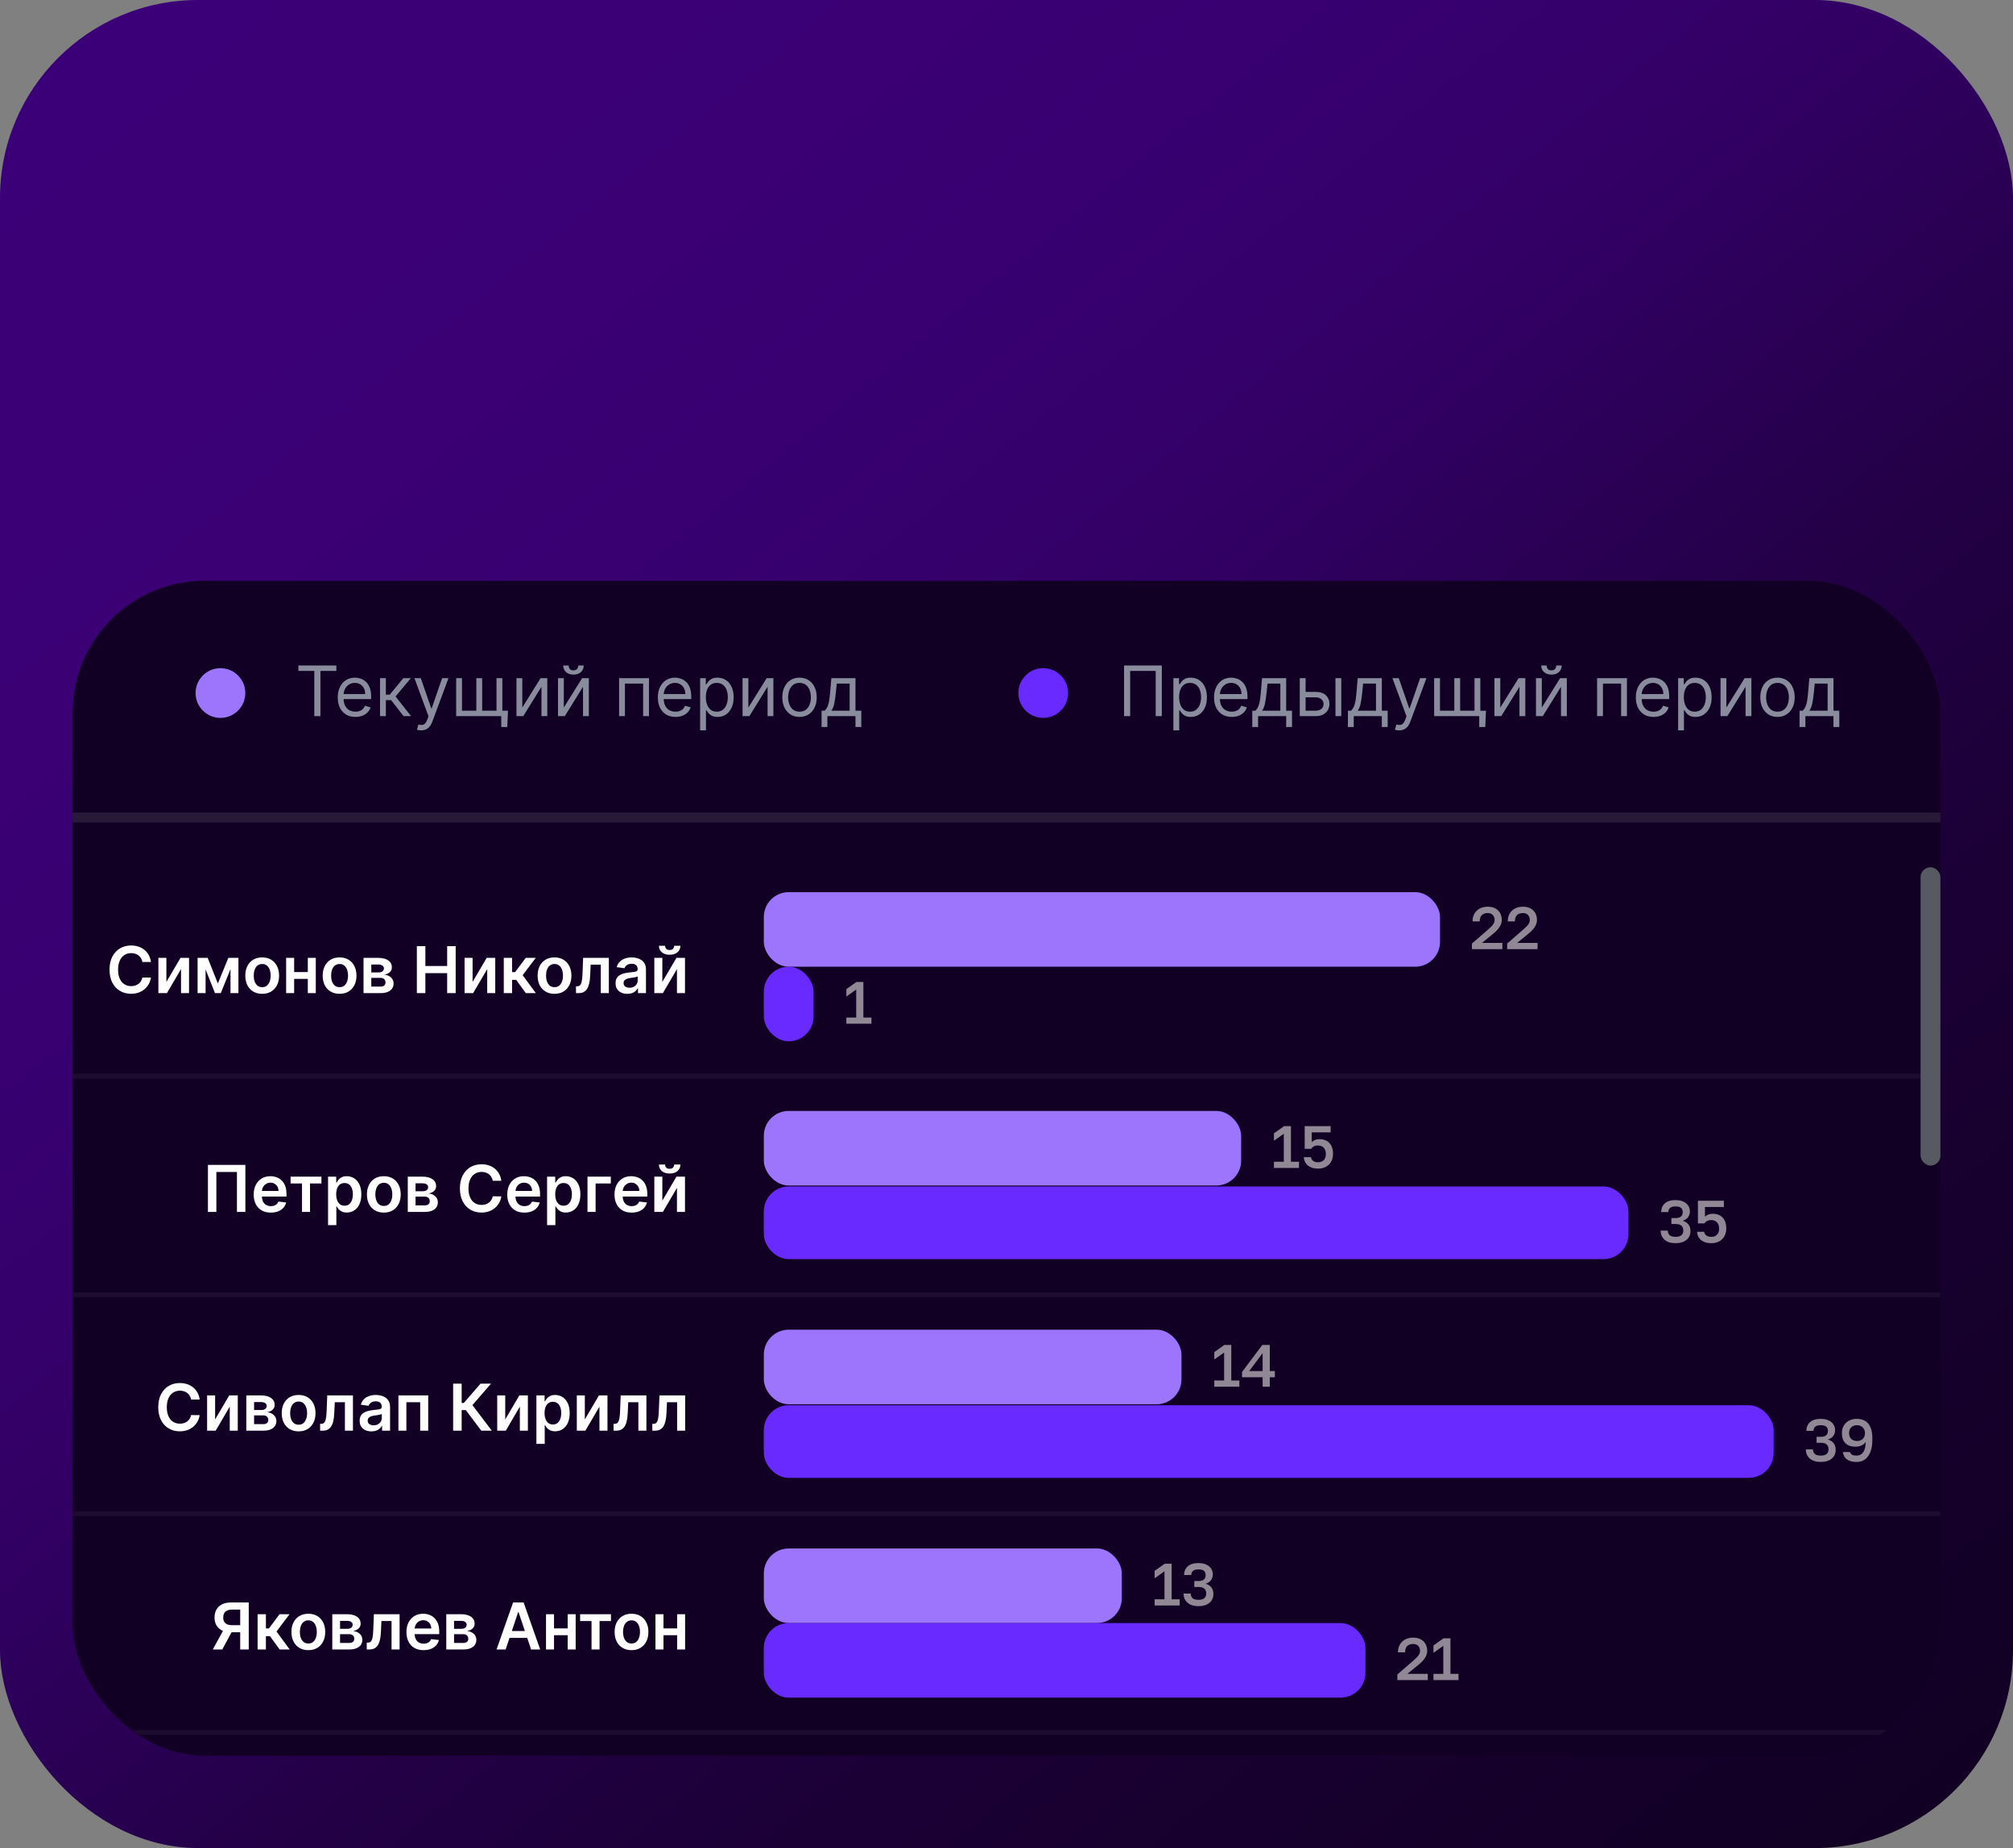 <?xml version="1.0" encoding="UTF-8"?> <svg xmlns="http://www.w3.org/2000/svg" width="305" height="280" viewBox="0 0 305 280" fill="none"><rect x="0" y="0" width="305" height="280" fill="#808080" stroke="none"/><rect width="305" height="280" rx="30" fill="url(#paint0_linear_598_13770)"></rect><g clip-path="url(#clip0_598_13770)"><rect x="11" y="88" width="283" height="178" rx="20" fill="#110024"></rect><circle cx="33.4" cy="105.001" r="3.767" fill="#9D75FC"></circle><path d="M45.21 101.654V100.83H50.962V101.654H48.55V108.5H47.621V101.654H45.21ZM53.854 108.62C53.299 108.62 52.821 108.498 52.419 108.253C52.02 108.006 51.711 107.661 51.494 107.219C51.279 106.775 51.172 106.258 51.172 105.669C51.172 105.079 51.279 104.56 51.494 104.111C51.711 103.659 52.014 103.307 52.401 103.054C52.79 102.8 53.244 102.672 53.764 102.672C54.063 102.672 54.359 102.722 54.651 102.822C54.944 102.922 55.209 103.084 55.449 103.309C55.689 103.531 55.88 103.826 56.022 104.193C56.164 104.56 56.236 105.012 56.236 105.549V105.923H51.801V105.159H55.337C55.337 104.835 55.272 104.545 55.142 104.29C55.015 104.036 54.832 103.835 54.595 103.687C54.361 103.54 54.083 103.466 53.764 103.466C53.412 103.466 53.107 103.554 52.85 103.729C52.595 103.901 52.399 104.126 52.262 104.403C52.125 104.68 52.056 104.977 52.056 105.294V105.803C52.056 106.238 52.131 106.606 52.281 106.908C52.433 107.208 52.644 107.436 52.914 107.594C53.183 107.748 53.497 107.826 53.854 107.826C54.086 107.826 54.296 107.793 54.483 107.728C54.673 107.661 54.836 107.561 54.974 107.429C55.111 107.294 55.217 107.127 55.292 106.927L56.146 107.167C56.056 107.456 55.905 107.711 55.693 107.931C55.48 108.148 55.218 108.318 54.906 108.44C54.594 108.56 54.243 108.62 53.854 108.62ZM57.58 108.5V102.747H58.464V105.249H59.048L61.116 102.747H62.254L59.932 105.519L62.284 108.5H61.146L59.258 106.073H58.464V108.5H57.58ZM63.814 110.657C63.664 110.657 63.531 110.645 63.413 110.62C63.296 110.597 63.215 110.575 63.17 110.552L63.395 109.773C63.609 109.828 63.799 109.848 63.964 109.833C64.129 109.818 64.275 109.745 64.402 109.612C64.532 109.483 64.651 109.272 64.758 108.979L64.923 108.53L62.795 102.747H63.754L65.342 107.331H65.402L66.99 102.747H67.949L65.507 109.339C65.397 109.636 65.261 109.882 65.099 110.077C64.936 110.274 64.748 110.42 64.533 110.515C64.321 110.61 64.081 110.657 63.814 110.657ZM76.966 107.676L76.861 110.148H75.947V108.5H75.198V107.676H76.966ZM69.116 102.747H69.999V107.676H72.172V102.747H73.056V107.676H75.228V102.747H76.112V108.5H69.116V102.747ZM79.135 107.197L81.907 102.747H82.925V108.5H82.041V104.051L79.285 108.5H78.251V102.747H79.135V107.197ZM85.428 107.197L88.2 102.747H89.218V108.5H88.334V104.051L85.578 108.5H84.544V102.747H85.428V107.197ZM87.615 100.83H88.439C88.439 101.234 88.299 101.565 88.02 101.822C87.74 102.079 87.361 102.208 86.881 102.208C86.409 102.208 86.034 102.079 85.754 101.822C85.477 101.565 85.338 101.234 85.338 100.83H86.162C86.162 101.024 86.216 101.195 86.323 101.343C86.433 101.49 86.619 101.564 86.881 101.564C87.143 101.564 87.331 101.49 87.443 101.343C87.558 101.195 87.615 101.024 87.615 100.83ZM93.803 108.5V102.747H98.328V108.5H97.444V103.571H94.687V108.5H93.803ZM102.354 108.62C101.8 108.62 101.321 108.498 100.919 108.253C100.52 108.006 100.212 107.661 99.994 107.219C99.78 106.775 99.672 106.258 99.672 105.669C99.672 105.079 99.78 104.56 99.994 104.111C100.212 103.659 100.514 103.307 100.901 103.054C101.29 102.8 101.745 102.672 102.264 102.672C102.564 102.672 102.859 102.722 103.152 102.822C103.444 102.922 103.71 103.084 103.949 103.309C104.189 103.531 104.38 103.826 104.522 104.193C104.665 104.56 104.736 105.012 104.736 105.549V105.923H100.301V105.159H103.837C103.837 104.835 103.772 104.545 103.642 104.29C103.515 104.036 103.333 103.835 103.095 103.687C102.861 103.54 102.584 103.466 102.264 103.466C101.912 103.466 101.607 103.554 101.35 103.729C101.095 103.901 100.899 104.126 100.762 104.403C100.625 104.68 100.556 104.977 100.556 105.294V105.803C100.556 106.238 100.631 106.606 100.781 106.908C100.933 107.208 101.144 107.436 101.414 107.594C101.683 107.748 101.997 107.826 102.354 107.826C102.586 107.826 102.796 107.793 102.983 107.728C103.173 107.661 103.336 107.561 103.474 107.429C103.611 107.294 103.717 107.127 103.792 106.927L104.646 107.167C104.556 107.456 104.405 107.711 104.193 107.931C103.981 108.148 103.718 108.318 103.406 108.44C103.094 108.56 102.743 108.62 102.354 108.62ZM106.08 110.657V102.747H106.934V103.661H107.039C107.104 103.561 107.194 103.434 107.309 103.279C107.426 103.122 107.593 102.982 107.811 102.86C108.03 102.735 108.328 102.672 108.702 102.672C109.186 102.672 109.613 102.793 109.983 103.036C110.353 103.278 110.641 103.621 110.848 104.066C111.055 104.51 111.159 105.034 111.159 105.639C111.159 106.248 111.055 106.776 110.848 107.223C110.641 107.667 110.354 108.012 109.987 108.257C109.62 108.499 109.196 108.62 108.717 108.62C108.348 108.62 108.052 108.559 107.829 108.436C107.607 108.311 107.436 108.17 107.316 108.013C107.197 107.853 107.104 107.721 107.039 107.616H106.964V110.657H106.08ZM106.949 105.624C106.949 106.058 107.013 106.441 107.14 106.773C107.268 107.103 107.454 107.361 107.698 107.549C107.943 107.733 108.243 107.826 108.597 107.826C108.967 107.826 109.275 107.728 109.522 107.534C109.772 107.336 109.959 107.072 110.084 106.74C110.211 106.405 110.275 106.033 110.275 105.624C110.275 105.219 110.213 104.855 110.088 104.53C109.966 104.203 109.779 103.945 109.53 103.755C109.283 103.562 108.972 103.466 108.597 103.466C108.238 103.466 107.936 103.557 107.691 103.74C107.446 103.92 107.261 104.172 107.137 104.496C107.012 104.818 106.949 105.194 106.949 105.624ZM113.391 107.197L116.163 102.747H117.181V108.5H116.297V104.051L113.541 108.5H112.507V102.747H113.391V107.197ZM121.137 108.62C120.618 108.62 120.162 108.496 119.77 108.249C119.381 108.002 119.076 107.656 118.856 107.212C118.639 106.767 118.531 106.248 118.531 105.654C118.531 105.054 118.639 104.531 118.856 104.084C119.076 103.637 119.381 103.29 119.77 103.043C120.162 102.796 120.618 102.672 121.137 102.672C121.657 102.672 122.111 102.796 122.501 103.043C122.893 103.29 123.197 103.637 123.414 104.084C123.634 104.531 123.744 105.054 123.744 105.654C123.744 106.248 123.634 106.767 123.414 107.212C123.197 107.656 122.893 108.002 122.501 108.249C122.111 108.496 121.657 108.62 121.137 108.62ZM121.137 107.826C121.532 107.826 121.856 107.725 122.111 107.522C122.366 107.32 122.554 107.054 122.677 106.725C122.799 106.395 122.86 106.038 122.86 105.654C122.86 105.269 122.799 104.911 122.677 104.579C122.554 104.247 122.366 103.978 122.111 103.773C121.856 103.569 121.532 103.466 121.137 103.466C120.743 103.466 120.418 103.569 120.164 103.773C119.909 103.978 119.72 104.247 119.598 104.579C119.476 104.911 119.414 105.269 119.414 105.654C119.414 106.038 119.476 106.395 119.598 106.725C119.72 107.054 119.909 107.32 120.164 107.522C120.418 107.725 120.743 107.826 121.137 107.826ZM124.479 110.148V107.676H124.958C125.076 107.554 125.177 107.421 125.262 107.279C125.347 107.137 125.42 106.968 125.483 106.773C125.548 106.576 125.603 106.336 125.648 106.054C125.692 105.77 125.732 105.426 125.767 105.024L125.962 102.747H129.618V107.676H130.501V110.148H129.618V108.5H125.363V110.148H124.479ZM125.962 107.676H128.734V103.571H126.786L126.636 105.024C126.574 105.626 126.496 106.152 126.404 106.601C126.312 107.051 126.164 107.409 125.962 107.676Z" fill="#888C9D"></path><circle cx="158.066" cy="105.001" r="3.767" fill="#692AFF"></circle><path d="M176.033 100.83V108.5H175.104V101.654H171.239V108.5H170.311V100.83H176.033ZM177.787 110.657V102.747H178.641V103.661H178.746C178.811 103.561 178.901 103.434 179.015 103.279C179.133 103.122 179.3 102.982 179.517 102.86C179.737 102.735 180.034 102.672 180.409 102.672C180.893 102.672 181.32 102.793 181.69 103.036C182.059 103.278 182.347 103.621 182.555 104.066C182.762 104.51 182.866 105.034 182.866 105.639C182.866 106.248 182.762 106.776 182.555 107.223C182.347 107.667 182.06 108.012 181.693 108.257C181.326 108.499 180.903 108.62 180.424 108.62C180.054 108.62 179.758 108.559 179.536 108.436C179.314 108.311 179.143 108.17 179.023 108.013C178.903 107.853 178.811 107.721 178.746 107.616H178.671V110.657H177.787ZM178.656 105.624C178.656 106.058 178.72 106.441 178.847 106.773C178.974 107.103 179.16 107.361 179.405 107.549C179.65 107.733 179.949 107.826 180.304 107.826C180.673 107.826 180.982 107.728 181.229 107.534C181.479 107.336 181.666 107.072 181.791 106.74C181.918 106.405 181.982 106.033 181.982 105.624C181.982 105.219 181.919 104.855 181.794 104.53C181.672 104.203 181.486 103.945 181.236 103.755C180.989 103.562 180.678 103.466 180.304 103.466C179.944 103.466 179.642 103.557 179.397 103.74C179.153 103.92 178.968 104.172 178.843 104.496C178.718 104.818 178.656 105.194 178.656 105.624ZM186.626 108.62C186.072 108.62 185.593 108.498 185.191 108.253C184.792 108.006 184.484 107.661 184.266 107.219C184.052 106.775 183.944 106.258 183.944 105.669C183.944 105.079 184.052 104.56 184.266 104.111C184.484 103.659 184.786 103.307 185.173 103.054C185.562 102.8 186.017 102.672 186.536 102.672C186.836 102.672 187.131 102.722 187.424 102.822C187.716 102.922 187.982 103.084 188.221 103.309C188.461 103.531 188.652 103.826 188.794 104.193C188.937 104.56 189.008 105.012 189.008 105.549V105.923H184.573V105.159H188.109C188.109 104.835 188.044 104.545 187.914 104.29C187.787 104.036 187.605 103.835 187.367 103.687C187.133 103.54 186.856 103.466 186.536 103.466C186.184 103.466 185.879 103.554 185.622 103.729C185.367 103.901 185.171 104.126 185.034 104.403C184.897 104.68 184.828 104.977 184.828 105.294V105.803C184.828 106.238 184.903 106.606 185.053 106.908C185.205 107.208 185.416 107.436 185.686 107.594C185.955 107.748 186.269 107.826 186.626 107.826C186.858 107.826 187.068 107.793 187.255 107.728C187.445 107.661 187.608 107.561 187.746 107.429C187.883 107.294 187.989 107.127 188.064 106.927L188.918 107.167C188.828 107.456 188.677 107.711 188.465 107.931C188.253 108.148 187.99 108.318 187.678 108.44C187.366 108.56 187.015 108.62 186.626 108.62ZM189.738 110.148V107.676H190.218C190.335 107.554 190.436 107.421 190.521 107.279C190.606 107.137 190.679 106.968 190.742 106.773C190.807 106.576 190.862 106.336 190.907 106.054C190.952 105.77 190.992 105.426 191.027 105.024L191.221 102.747H194.877V107.676H195.761V110.148H194.877V108.5H190.622V110.148H189.738ZM191.221 107.676H193.993V103.571H192.045L191.895 105.024C191.833 105.626 191.756 106.152 191.663 106.601C191.571 107.051 191.424 107.409 191.221 107.676ZM197.698 104.83H199.346C200.02 104.83 200.535 105.001 200.892 105.343C201.25 105.685 201.428 106.118 201.428 106.642C201.428 106.987 201.348 107.3 201.188 107.582C201.029 107.862 200.794 108.086 200.484 108.253C200.175 108.418 199.795 108.5 199.346 108.5H196.934V102.747H197.818V107.676H199.346C199.695 107.676 199.982 107.584 200.207 107.399C200.432 107.214 200.544 106.977 200.544 106.687C200.544 106.383 200.432 106.134 200.207 105.942C199.982 105.75 199.695 105.654 199.346 105.654H197.698V104.83ZM202.342 108.5V102.747H203.226V108.5H202.342ZM204.23 110.148V107.676H204.709C204.826 107.554 204.927 107.421 205.012 107.279C205.097 107.137 205.171 106.968 205.233 106.773C205.298 106.576 205.353 106.336 205.398 106.054C205.443 105.77 205.483 105.426 205.518 105.024L205.713 102.747H209.368V107.676H210.252V110.148H209.368V108.5H205.113V110.148H204.23ZM205.713 107.676H208.484V103.571H206.537L206.387 105.024C206.324 105.626 206.247 106.152 206.155 106.601C206.062 107.051 205.915 107.409 205.713 107.676ZM211.994 110.657C211.845 110.657 211.711 110.645 211.594 110.62C211.476 110.597 211.395 110.575 211.35 110.552L211.575 109.773C211.79 109.828 211.979 109.848 212.144 109.833C212.309 109.818 212.455 109.745 212.582 109.612C212.712 109.483 212.831 109.272 212.938 108.979L213.103 108.53L210.976 102.747H211.934L213.522 107.331H213.582L215.17 102.747H216.129L213.687 109.339C213.577 109.636 213.441 109.882 213.279 110.077C213.117 110.274 212.928 110.42 212.713 110.515C212.501 110.61 212.262 110.657 211.994 110.657ZM225.146 107.676L225.041 110.148H224.127V108.5H223.378V107.676H225.146ZM217.296 102.747H218.18V107.676H220.352V102.747H221.236V107.676H223.408V102.747H224.292V108.5H217.296V102.747ZM227.315 107.197L230.087 102.747H231.106V108.5H230.222V104.051L227.465 108.5H226.431V102.747H227.315V107.197ZM233.608 107.197L236.38 102.747H237.399V108.5H236.515V104.051L233.758 108.5H232.724V102.747H233.608V107.197ZM235.796 100.83H236.619C236.619 101.234 236.48 101.565 236.2 101.822C235.92 102.079 235.541 102.208 235.061 102.208C234.59 102.208 234.214 102.079 233.934 101.822C233.657 101.565 233.518 101.234 233.518 100.83H234.342C234.342 101.024 234.396 101.195 234.503 101.343C234.613 101.49 234.799 101.564 235.061 101.564C235.324 101.564 235.511 101.49 235.623 101.343C235.738 101.195 235.796 101.024 235.796 100.83ZM241.984 108.5V102.747H246.508V108.5H245.624V103.571H242.868V108.5H241.984ZM250.534 108.62C249.98 108.62 249.502 108.498 249.1 108.253C248.7 108.006 248.392 107.661 248.175 107.219C247.96 106.775 247.852 106.258 247.852 105.669C247.852 105.079 247.96 104.56 248.175 104.111C248.392 103.659 248.694 103.307 249.081 103.054C249.47 102.8 249.925 102.672 250.444 102.672C250.744 102.672 251.04 102.722 251.332 102.822C251.624 102.922 251.89 103.084 252.13 103.309C252.369 103.531 252.56 103.826 252.703 104.193C252.845 104.56 252.916 105.012 252.916 105.549V105.923H248.482V105.159H252.017C252.017 104.835 251.952 104.545 251.822 104.29C251.695 104.036 251.513 103.835 251.276 103.687C251.041 103.54 250.764 103.466 250.444 103.466C250.092 103.466 249.788 103.554 249.53 103.729C249.276 103.901 249.08 104.126 248.942 104.403C248.805 104.68 248.736 104.977 248.736 105.294V105.803C248.736 106.238 248.811 106.606 248.961 106.908C249.113 107.208 249.324 107.436 249.594 107.594C249.864 107.748 250.177 107.826 250.534 107.826C250.766 107.826 250.976 107.793 251.163 107.728C251.353 107.661 251.517 107.561 251.654 107.429C251.791 107.294 251.897 107.127 251.972 106.927L252.826 107.167C252.736 107.456 252.585 107.711 252.373 107.931C252.161 108.148 251.899 108.318 251.587 108.44C251.274 108.56 250.924 108.62 250.534 108.62ZM254.261 110.657V102.747H255.115V103.661H255.219C255.284 103.561 255.374 103.434 255.489 103.279C255.606 103.122 255.774 102.982 255.991 102.86C256.211 102.735 256.508 102.672 256.882 102.672C257.367 102.672 257.794 102.793 258.163 103.036C258.533 103.278 258.821 103.621 259.028 104.066C259.236 104.51 259.339 105.034 259.339 105.639C259.339 106.248 259.236 106.776 259.028 107.223C258.821 107.667 258.534 108.012 258.167 108.257C257.8 108.499 257.377 108.62 256.897 108.62C256.528 108.62 256.232 108.559 256.01 108.436C255.787 108.311 255.616 108.17 255.497 108.013C255.377 107.853 255.284 107.721 255.219 107.616H255.145V110.657H254.261ZM255.13 105.624C255.13 106.058 255.193 106.441 255.321 106.773C255.448 107.103 255.634 107.361 255.879 107.549C256.123 107.733 256.423 107.826 256.777 107.826C257.147 107.826 257.455 107.728 257.703 107.534C257.952 107.336 258.139 107.072 258.264 106.74C258.392 106.405 258.455 106.033 258.455 105.624C258.455 105.219 258.393 104.855 258.268 104.53C258.146 104.203 257.96 103.945 257.71 103.755C257.463 103.562 257.152 103.466 256.777 103.466C256.418 103.466 256.116 103.557 255.871 103.74C255.626 103.92 255.442 104.172 255.317 104.496C255.192 104.818 255.13 105.194 255.13 105.624ZM261.571 107.197L264.343 102.747H265.362V108.5H264.478V104.051L261.721 108.5H260.688V102.747H261.571V107.197ZM269.318 108.62C268.798 108.62 268.343 108.496 267.951 108.249C267.561 108.002 267.256 107.656 267.037 107.212C266.819 106.767 266.711 106.248 266.711 105.654C266.711 105.054 266.819 104.531 267.037 104.084C267.256 103.637 267.561 103.29 267.951 103.043C268.343 102.796 268.798 102.672 269.318 102.672C269.837 102.672 270.291 102.796 270.681 103.043C271.073 103.29 271.377 103.637 271.595 104.084C271.814 104.531 271.924 105.054 271.924 105.654C271.924 106.248 271.814 106.767 271.595 107.212C271.377 107.656 271.073 108.002 270.681 108.249C270.291 108.496 269.837 108.62 269.318 108.62ZM269.318 107.826C269.712 107.826 270.037 107.725 270.291 107.522C270.546 107.32 270.734 107.054 270.857 106.725C270.979 106.395 271.04 106.038 271.04 105.654C271.04 105.269 270.979 104.911 270.857 104.579C270.734 104.247 270.546 103.978 270.291 103.773C270.037 103.569 269.712 103.466 269.318 103.466C268.923 103.466 268.598 103.569 268.344 103.773C268.089 103.978 267.901 104.247 267.778 104.579C267.656 104.911 267.595 105.269 267.595 105.654C267.595 106.038 267.656 106.395 267.778 106.725C267.901 107.054 268.089 107.32 268.344 107.522C268.598 107.725 268.923 107.826 269.318 107.826ZM272.659 110.148V107.676H273.139C273.256 107.554 273.357 107.421 273.442 107.279C273.527 107.137 273.601 106.968 273.663 106.773C273.728 106.576 273.783 106.336 273.828 106.054C273.873 105.77 273.913 105.426 273.948 105.024L274.142 102.747H277.798V107.676H278.682V110.148H277.798V108.5H273.543V110.148H272.659ZM274.142 107.676H276.914V103.571H274.966L274.817 105.024C274.754 105.626 274.677 106.152 274.584 106.601C274.492 107.051 274.345 107.409 274.142 107.676Z" fill="#888C9D"></path><path d="M22.871 145.749H21.57C21.533 145.536 21.465 145.347 21.365 145.183C21.265 145.016 21.142 144.874 20.993 144.758C20.845 144.642 20.675 144.555 20.485 144.497C20.297 144.437 20.095 144.407 19.877 144.407C19.489 144.407 19.146 144.504 18.847 144.699C18.548 144.892 18.314 145.174 18.145 145.548C17.976 145.919 17.891 146.372 17.891 146.908C17.891 147.452 17.976 147.911 18.145 148.285C18.316 148.656 18.55 148.936 18.847 149.126C19.146 149.314 19.488 149.408 19.873 149.408C20.087 149.408 20.286 149.38 20.471 149.325C20.659 149.267 20.827 149.182 20.976 149.071C21.126 148.959 21.253 148.823 21.355 148.66C21.459 148.498 21.531 148.313 21.57 148.104L22.871 148.111C22.822 148.449 22.717 148.767 22.555 149.064C22.395 149.361 22.185 149.622 21.925 149.85C21.665 150.075 21.362 150.251 21.014 150.378C20.666 150.504 20.28 150.566 19.856 150.566C19.23 150.566 18.671 150.421 18.18 150.131C17.688 149.842 17.301 149.423 17.018 148.876C16.735 148.329 16.594 147.673 16.594 146.908C16.594 146.14 16.736 145.484 17.021 144.939C17.307 144.392 17.695 143.973 18.186 143.684C18.678 143.394 19.235 143.249 19.856 143.249C20.252 143.249 20.621 143.305 20.962 143.416C21.303 143.527 21.606 143.691 21.873 143.906C22.14 144.12 22.359 144.382 22.53 144.692C22.704 145.001 22.818 145.353 22.871 145.749ZM25.211 148.765L27.349 145.127H28.643V150.469H27.426V146.828L25.294 150.469H23.997V145.127H25.211V148.765ZM33.01 149.005L34.596 145.127H35.612L33.452 150.469H32.572L30.461 145.127H31.466L33.01 149.005ZM31.15 145.127V150.469H29.936V145.127H31.15ZM34.923 150.469V145.127H36.127V150.469H34.923ZM39.726 150.573C39.204 150.573 38.752 150.458 38.37 150.229C37.987 149.999 37.69 149.678 37.479 149.265C37.271 148.853 37.166 148.371 37.166 147.819C37.166 147.267 37.271 146.783 37.479 146.368C37.69 145.953 37.987 145.631 38.37 145.402C38.752 145.172 39.204 145.057 39.726 145.057C40.248 145.057 40.7 145.172 41.082 145.402C41.465 145.631 41.76 145.953 41.969 146.368C42.18 146.783 42.286 147.267 42.286 147.819C42.286 148.371 42.18 148.853 41.969 149.265C41.76 149.678 41.465 149.999 41.082 150.229C40.7 150.458 40.248 150.573 39.726 150.573ZM39.733 149.565C40.016 149.565 40.252 149.487 40.442 149.332C40.633 149.174 40.774 148.963 40.867 148.699C40.962 148.434 41.009 148.14 41.009 147.815C41.009 147.488 40.962 147.193 40.867 146.928C40.774 146.662 40.633 146.45 40.442 146.292C40.252 146.134 40.016 146.055 39.733 146.055C39.443 146.055 39.202 146.134 39.01 146.292C38.819 146.45 38.677 146.662 38.582 146.928C38.489 147.193 38.443 147.488 38.443 147.815C38.443 148.14 38.489 148.434 38.582 148.699C38.677 148.963 38.819 149.174 39.01 149.332C39.202 149.487 39.443 149.565 39.733 149.565ZM47.023 147.276V148.309H44.178V147.276H47.023ZM44.568 145.127V150.469H43.354V145.127H44.568ZM47.847 145.127V150.469H46.637V145.127H47.847ZM51.451 150.573C50.929 150.573 50.477 150.458 50.095 150.229C49.712 149.999 49.416 149.678 49.205 149.265C48.996 148.853 48.892 148.371 48.892 147.819C48.892 147.267 48.996 146.783 49.205 146.368C49.416 145.953 49.712 145.631 50.095 145.402C50.477 145.172 50.929 145.057 51.451 145.057C51.973 145.057 52.425 145.172 52.807 145.402C53.19 145.631 53.486 145.953 53.694 146.368C53.905 146.783 54.011 147.267 54.011 147.819C54.011 148.371 53.905 148.853 53.694 149.265C53.486 149.678 53.19 149.999 52.807 150.229C52.425 150.458 51.973 150.573 51.451 150.573ZM51.458 149.565C51.741 149.565 51.977 149.487 52.168 149.332C52.358 149.174 52.499 148.963 52.592 148.699C52.687 148.434 52.734 148.14 52.734 147.815C52.734 147.488 52.687 147.193 52.592 146.928C52.499 146.662 52.358 146.45 52.168 146.292C51.977 146.134 51.741 146.055 51.458 146.055C51.168 146.055 50.927 146.134 50.735 146.292C50.545 146.45 50.402 146.662 50.307 146.928C50.214 147.193 50.168 147.488 50.168 147.815C50.168 148.14 50.214 148.434 50.307 148.699C50.402 148.963 50.545 149.174 50.735 149.332C50.927 149.487 51.168 149.565 51.458 149.565ZM55.079 150.469V145.127H57.322C57.955 145.127 58.455 145.253 58.821 145.506C59.19 145.759 59.374 146.111 59.374 146.563C59.374 146.862 59.27 147.107 59.061 147.297C58.855 147.485 58.573 147.611 58.216 147.676C58.497 147.699 58.743 147.77 58.954 147.888C59.167 148.007 59.334 148.162 59.454 148.354C59.575 148.547 59.635 148.768 59.635 149.019C59.635 149.313 59.557 149.569 59.402 149.787C59.249 150.003 59.025 150.171 58.731 150.291C58.439 150.41 58.084 150.469 57.667 150.469H55.079ZM56.258 149.478H57.667C57.899 149.478 58.081 149.423 58.213 149.314C58.345 149.203 58.411 149.052 58.411 148.862C58.411 148.642 58.345 148.469 58.213 148.344C58.081 148.216 57.899 148.153 57.667 148.153H56.258V149.478ZM56.258 147.339H57.347C57.518 147.339 57.666 147.314 57.788 147.266C57.911 147.215 58.005 147.144 58.07 147.054C58.135 146.961 58.168 146.851 58.168 146.723C58.168 146.54 58.092 146.396 57.941 146.292C57.793 146.188 57.587 146.135 57.322 146.135H56.258V147.339ZM63.159 150.469V143.346H64.449V146.362H67.75V143.346H69.043V150.469H67.75V147.443H64.449V150.469H63.159ZM71.605 148.765L73.743 145.127H75.037V150.469H73.82V146.828L71.688 150.469H70.391V145.127H71.605V148.765ZM76.33 150.469V145.127H77.589V147.283H78.048L79.655 145.127H81.171L79.192 147.749L81.192 150.469H79.669L78.205 148.455H77.589V150.469H76.33ZM84.016 150.573C83.494 150.573 83.042 150.458 82.66 150.229C82.277 149.999 81.98 149.678 81.769 149.265C81.561 148.853 81.456 148.371 81.456 147.819C81.456 147.267 81.561 146.783 81.769 146.368C81.98 145.953 82.277 145.631 82.66 145.402C83.042 145.172 83.494 145.057 84.016 145.057C84.538 145.057 84.99 145.172 85.372 145.402C85.755 145.631 86.05 145.953 86.259 146.368C86.47 146.783 86.576 147.267 86.576 147.819C86.576 148.371 86.47 148.853 86.259 149.265C86.05 149.678 85.755 149.999 85.372 150.229C84.99 150.458 84.538 150.573 84.016 150.573ZM84.023 149.565C84.306 149.565 84.542 149.487 84.732 149.332C84.922 149.174 85.064 148.963 85.157 148.699C85.252 148.434 85.299 148.14 85.299 147.815C85.299 147.488 85.252 147.193 85.157 146.928C85.064 146.662 84.922 146.45 84.732 146.292C84.542 146.134 84.306 146.055 84.023 146.055C83.733 146.055 83.492 146.134 83.299 146.292C83.109 146.45 82.967 146.662 82.872 146.928C82.779 147.193 82.733 147.488 82.733 147.815C82.733 148.14 82.779 148.434 82.872 148.699C82.967 148.963 83.109 149.174 83.299 149.332C83.492 149.487 83.733 149.565 84.023 149.565ZM87.275 150.469L87.269 149.432H87.453C87.592 149.432 87.709 149.401 87.804 149.338C87.899 149.276 87.978 149.172 88.041 149.025C88.103 148.877 88.152 148.678 88.187 148.427C88.221 148.177 88.246 147.865 88.26 147.492L88.354 145.127H92.249V150.469H91.031V146.16H89.498L89.414 147.881C89.393 148.326 89.344 148.712 89.265 149.039C89.188 149.364 89.079 149.632 88.938 149.843C88.799 150.054 88.624 150.211 88.413 150.316C88.202 150.418 87.953 150.469 87.665 150.469H87.275ZM95.053 150.577C94.715 150.577 94.41 150.516 94.139 150.396C93.87 150.273 93.656 150.092 93.499 149.853C93.344 149.614 93.266 149.32 93.266 148.97C93.266 148.668 93.322 148.419 93.433 148.222C93.544 148.025 93.696 147.867 93.888 147.749C94.081 147.631 94.298 147.542 94.539 147.481C94.782 147.419 95.034 147.374 95.293 147.346C95.606 147.313 95.86 147.284 96.055 147.259C96.25 147.231 96.391 147.189 96.479 147.134C96.57 147.076 96.615 146.986 96.615 146.866V146.845C96.615 146.583 96.537 146.38 96.382 146.236C96.227 146.093 96.003 146.021 95.711 146.021C95.402 146.021 95.158 146.088 94.977 146.222C94.798 146.357 94.678 146.516 94.615 146.699L93.44 146.532C93.532 146.207 93.686 145.936 93.899 145.718C94.112 145.498 94.373 145.333 94.681 145.224C94.99 145.113 95.331 145.057 95.704 145.057C95.961 145.057 96.217 145.088 96.472 145.148C96.727 145.208 96.96 145.308 97.171 145.447C97.382 145.584 97.552 145.77 97.679 146.007C97.809 146.243 97.874 146.539 97.874 146.894V150.469H96.664V149.735H96.622C96.545 149.883 96.438 150.022 96.299 150.152C96.162 150.28 95.989 150.383 95.78 150.462C95.574 150.538 95.332 150.577 95.053 150.577ZM95.38 149.651C95.633 149.651 95.852 149.602 96.038 149.502C96.223 149.4 96.366 149.265 96.465 149.099C96.567 148.932 96.618 148.75 96.618 148.553V147.923C96.579 147.955 96.512 147.986 96.417 148.013C96.324 148.041 96.22 148.066 96.104 148.086C95.988 148.107 95.873 148.126 95.759 148.142C95.646 148.158 95.547 148.172 95.464 148.184C95.276 148.209 95.108 148.251 94.96 148.309C94.811 148.367 94.694 148.448 94.608 148.553C94.522 148.655 94.48 148.787 94.48 148.949C94.48 149.181 94.564 149.356 94.734 149.474C94.903 149.592 95.118 149.651 95.38 149.651ZM100.354 148.765L102.492 145.127H103.786V150.469H102.569V146.828L100.437 150.469H99.14V145.127H100.354V148.765ZM102.148 143.291H103.091C103.091 143.696 102.943 144.026 102.649 144.278C102.357 144.529 101.96 144.654 101.459 144.654C100.963 144.654 100.568 144.529 100.274 144.278C99.981 144.026 99.837 143.696 99.839 143.291H100.774C100.774 143.458 100.825 143.607 100.927 143.739C101.032 143.869 101.209 143.934 101.459 143.934C101.705 143.934 101.88 143.869 101.985 143.739C102.091 143.609 102.146 143.46 102.148 143.291Z" fill="white"></path><rect x="115.732" y="135.168" width="102.453" height="11.3" rx="3.767" fill="#9D75FC"></rect><path d="M223.021 142.955L225.381 140.912C225.574 140.743 225.736 140.592 225.869 140.46C226.008 140.327 226.119 140.204 226.204 140.089C226.294 139.969 226.357 139.851 226.393 139.737C226.436 139.622 226.457 139.502 226.457 139.375C226.457 139.068 226.363 138.818 226.176 138.625C225.996 138.432 225.743 138.335 225.417 138.335C225.031 138.335 224.73 138.441 224.513 138.652C224.302 138.857 224.197 139.173 224.197 139.601H223.112C223.112 139.27 223.166 138.968 223.275 138.697C223.383 138.42 223.537 138.185 223.736 137.992C223.935 137.793 224.176 137.642 224.459 137.54C224.742 137.431 225.062 137.377 225.417 137.377C225.761 137.377 226.065 137.428 226.33 137.531C226.595 137.627 226.815 137.766 226.99 137.947C227.171 138.122 227.306 138.332 227.397 138.58C227.493 138.821 227.541 139.086 227.541 139.375C227.541 139.592 227.505 139.797 227.433 139.99C227.367 140.183 227.27 140.366 227.144 140.541C227.023 140.716 226.876 140.888 226.701 141.057C226.532 141.225 226.345 141.391 226.14 141.554L224.531 142.865H227.632V143.805H223.021V142.955ZM228.354 142.955L230.713 140.912C230.906 140.743 231.069 140.592 231.201 140.46C231.34 140.327 231.451 140.204 231.536 140.089C231.626 139.969 231.689 139.851 231.726 139.737C231.768 139.622 231.789 139.502 231.789 139.375C231.789 139.068 231.695 138.818 231.509 138.625C231.328 138.432 231.075 138.335 230.749 138.335C230.364 138.335 230.062 138.441 229.845 138.652C229.634 138.857 229.529 139.173 229.529 139.601H228.444C228.444 139.27 228.498 138.968 228.607 138.697C228.715 138.42 228.869 138.185 229.068 137.992C229.267 137.793 229.508 137.642 229.791 137.54C230.074 137.431 230.394 137.377 230.749 137.377C231.093 137.377 231.397 137.428 231.662 137.531C231.927 137.627 232.147 137.766 232.322 137.947C232.503 138.122 232.639 138.332 232.729 138.58C232.825 138.821 232.874 139.086 232.874 139.375C232.874 139.592 232.838 139.797 232.765 139.99C232.699 140.183 232.602 140.366 232.476 140.541C232.355 140.716 232.208 140.888 232.033 141.057C231.864 141.225 231.677 141.391 231.472 141.554L229.863 142.865H232.964V143.805H228.354V142.955Z" fill="#FFFFF8" fill-opacity="0.533"></path><rect x="115.732" y="146.469" width="7.533" height="11.3" rx="3.767" fill="#692AFF"></rect><path d="M128.237 154.165H129.729V149.926L128.237 150.983V149.862L129.765 148.777H130.814V154.165H132.034V155.105H128.237V154.165Z" fill="#FFFFF8" fill-opacity="0.533"></path><path d="M37.18 176.495V183.617H35.9V177.566H32.784V183.617H31.505V176.495H37.18ZM41.033 183.722C40.497 183.722 40.035 183.61 39.645 183.388C39.258 183.163 38.96 182.845 38.751 182.435C38.543 182.022 38.438 181.536 38.438 180.978C38.438 180.428 38.543 179.946 38.751 179.531C38.962 179.114 39.257 178.789 39.635 178.557C40.013 178.323 40.457 178.206 40.967 178.206C41.296 178.206 41.606 178.259 41.899 178.366C42.193 178.47 42.453 178.632 42.678 178.853C42.905 179.073 43.083 179.353 43.213 179.694C43.343 180.033 43.408 180.436 43.408 180.905V181.291H39.029V180.442H42.201C42.199 180.201 42.147 179.986 42.045 179.799C41.943 179.609 41.8 179.459 41.617 179.35C41.436 179.241 41.225 179.187 40.984 179.187C40.727 179.187 40.501 179.249 40.306 179.374C40.111 179.497 39.959 179.66 39.85 179.861C39.744 180.061 39.689 180.28 39.687 180.519V181.259C39.687 181.57 39.744 181.837 39.857 182.059C39.971 182.279 40.13 182.449 40.334 182.567C40.538 182.683 40.776 182.741 41.05 182.741C41.233 182.741 41.399 182.715 41.547 182.664C41.696 182.611 41.825 182.533 41.934 182.431C42.042 182.329 42.125 182.203 42.18 182.052L43.356 182.184C43.282 182.495 43.14 182.766 42.932 182.998C42.725 183.228 42.461 183.406 42.139 183.534C41.816 183.659 41.448 183.722 41.033 183.722ZM44.028 179.308V178.275H48.702V179.308H46.974V183.617H45.756V179.308H44.028ZM49.705 185.62V178.275H50.943V179.159H51.016C51.081 179.029 51.172 178.891 51.29 178.745C51.409 178.596 51.569 178.47 51.77 178.366C51.972 178.259 52.229 178.206 52.542 178.206C52.955 178.206 53.327 178.311 53.659 178.522C53.992 178.731 54.257 179.04 54.452 179.451C54.649 179.859 54.747 180.36 54.747 180.953C54.747 181.54 54.651 182.038 54.459 182.449C54.266 182.859 54.004 183.172 53.673 183.388C53.341 183.603 52.965 183.711 52.546 183.711C52.24 183.711 51.986 183.66 51.784 183.558C51.583 183.456 51.42 183.333 51.297 183.189C51.177 183.043 51.083 182.905 51.016 182.776H50.963V185.62H49.705ZM50.939 180.946C50.939 181.292 50.988 181.594 51.085 181.854C51.185 182.114 51.327 182.317 51.513 182.463C51.701 182.606 51.928 182.678 52.194 182.678C52.473 182.678 52.706 182.604 52.894 182.456C53.081 182.305 53.223 182.1 53.318 181.84C53.415 181.578 53.464 181.28 53.464 180.946C53.464 180.615 53.416 180.32 53.321 180.063C53.226 179.806 53.085 179.604 52.897 179.458C52.709 179.312 52.475 179.239 52.194 179.239C51.926 179.239 51.697 179.309 51.509 179.451C51.322 179.592 51.179 179.791 51.082 180.046C50.987 180.301 50.939 180.601 50.939 180.946ZM58.155 183.722C57.634 183.722 57.182 183.607 56.799 183.377C56.416 183.148 56.12 182.827 55.909 182.414C55.7 182.001 55.596 181.519 55.596 180.967C55.596 180.415 55.7 179.932 55.909 179.517C56.12 179.102 56.416 178.78 56.799 178.55C57.182 178.321 57.634 178.206 58.155 178.206C58.677 178.206 59.129 178.321 59.512 178.55C59.894 178.78 60.19 179.102 60.398 179.517C60.609 179.932 60.715 180.415 60.715 180.967C60.715 181.519 60.609 182.001 60.398 182.414C60.19 182.827 59.894 183.148 59.512 183.377C59.129 183.607 58.677 183.722 58.155 183.722ZM58.162 182.713C58.445 182.713 58.682 182.635 58.872 182.48C59.062 182.322 59.203 182.111 59.296 181.847C59.391 181.583 59.439 181.288 59.439 180.964C59.439 180.637 59.391 180.341 59.296 180.077C59.203 179.81 59.062 179.598 58.872 179.44C58.682 179.283 58.445 179.204 58.162 179.204C57.873 179.204 57.631 179.283 57.439 179.44C57.249 179.598 57.106 179.81 57.011 180.077C56.919 180.341 56.872 180.637 56.872 180.964C56.872 181.288 56.919 181.583 57.011 181.847C57.106 182.111 57.249 182.322 57.439 182.48C57.631 182.635 57.873 182.713 58.162 182.713ZM61.784 183.617V178.275H64.027C64.66 178.275 65.159 178.402 65.526 178.654C65.894 178.907 66.079 179.26 66.079 179.712C66.079 180.011 65.974 180.255 65.766 180.445C65.559 180.633 65.278 180.76 64.921 180.825C65.201 180.848 65.447 180.918 65.658 181.037C65.871 181.155 66.038 181.31 66.159 181.503C66.279 181.695 66.339 181.917 66.339 182.167C66.339 182.461 66.262 182.718 66.106 182.936C65.953 183.151 65.73 183.319 65.435 183.44C65.143 183.558 64.788 183.617 64.371 183.617H61.784ZM62.962 182.626H64.371C64.603 182.626 64.785 182.572 64.917 182.463C65.049 182.351 65.115 182.201 65.115 182.01C65.115 181.79 65.049 181.617 64.917 181.492C64.785 181.365 64.603 181.301 64.371 181.301H62.962V182.626ZM62.962 180.487H64.051C64.223 180.487 64.37 180.463 64.493 180.414C64.616 180.363 64.71 180.292 64.774 180.202C64.839 180.109 64.872 179.999 64.872 179.872C64.872 179.688 64.796 179.545 64.646 179.44C64.497 179.336 64.291 179.284 64.027 179.284H62.962V180.487ZM75.96 178.898H74.659C74.622 178.685 74.554 178.496 74.454 178.331C74.354 178.164 74.23 178.023 74.082 177.907C73.933 177.791 73.764 177.704 73.574 177.646C73.386 177.586 73.183 177.555 72.965 177.555C72.578 177.555 72.235 177.653 71.936 177.848C71.637 178.04 71.403 178.323 71.234 178.696C71.064 179.067 70.98 179.52 70.98 180.056C70.98 180.601 71.064 181.06 71.234 181.433C71.405 181.804 71.639 182.085 71.936 182.275C72.235 182.463 72.577 182.556 72.962 182.556C73.175 182.556 73.375 182.529 73.56 182.473C73.748 182.415 73.916 182.33 74.064 182.219C74.215 182.108 74.341 181.971 74.443 181.809C74.548 181.646 74.62 181.461 74.659 181.252L75.96 181.259C75.911 181.598 75.806 181.915 75.643 182.212C75.483 182.509 75.273 182.771 75.014 182.998C74.754 183.223 74.45 183.399 74.103 183.527C73.755 183.652 73.369 183.715 72.945 183.715C72.319 183.715 71.76 183.57 71.268 183.28C70.777 182.99 70.389 182.572 70.107 182.024C69.824 181.477 69.682 180.821 69.682 180.056C69.682 179.289 69.825 178.632 70.11 178.088C70.395 177.54 70.784 177.122 71.275 176.832C71.767 176.542 72.323 176.397 72.945 176.397C73.341 176.397 73.71 176.453 74.05 176.564C74.391 176.676 74.695 176.839 74.962 177.055C75.228 177.268 75.447 177.53 75.619 177.841C75.793 178.149 75.906 178.501 75.96 178.898ZM79.451 183.722C78.915 183.722 78.452 183.61 78.063 183.388C77.676 183.163 77.378 182.845 77.169 182.435C76.96 182.022 76.856 181.536 76.856 180.978C76.856 180.428 76.96 179.946 77.169 179.531C77.38 179.114 77.674 178.789 78.052 178.557C78.43 178.323 78.874 178.206 79.384 178.206C79.714 178.206 80.024 178.259 80.317 178.366C80.611 178.47 80.871 178.632 81.096 178.853C81.323 179.073 81.501 179.353 81.631 179.694C81.761 180.033 81.826 180.436 81.826 180.905V181.291H77.447V180.442H80.619C80.617 180.201 80.565 179.986 80.463 179.799C80.361 179.609 80.218 179.459 80.035 179.35C79.854 179.241 79.643 179.187 79.402 179.187C79.144 179.187 78.918 179.249 78.724 179.374C78.529 179.497 78.377 179.66 78.268 179.861C78.161 180.061 78.107 180.28 78.105 180.519V181.259C78.105 181.57 78.161 181.837 78.275 182.059C78.389 182.279 78.547 182.449 78.751 182.567C78.956 182.683 79.194 182.741 79.468 182.741C79.651 182.741 79.817 182.715 79.965 182.664C80.114 182.611 80.242 182.533 80.351 182.431C80.46 182.329 80.543 182.203 80.598 182.052L81.774 182.184C81.7 182.495 81.558 182.766 81.349 182.998C81.143 183.228 80.879 183.406 80.556 183.534C80.234 183.659 79.865 183.722 79.451 183.722ZM82.891 185.62V178.275H84.129V179.159H84.202C84.267 179.029 84.359 178.891 84.477 178.745C84.595 178.596 84.755 178.47 84.957 178.366C85.158 178.259 85.416 178.206 85.729 178.206C86.141 178.206 86.513 178.311 86.845 178.522C87.179 178.731 87.443 179.04 87.638 179.451C87.835 179.859 87.934 180.36 87.934 180.953C87.934 181.54 87.837 182.038 87.645 182.449C87.453 182.859 87.191 183.172 86.859 183.388C86.527 183.603 86.152 183.711 85.732 183.711C85.426 183.711 85.172 183.66 84.971 183.558C84.769 183.456 84.607 183.333 84.484 183.189C84.363 183.043 84.269 182.905 84.202 182.776H84.15V185.62H82.891ZM84.126 180.946C84.126 181.292 84.174 181.594 84.272 181.854C84.371 182.114 84.514 182.317 84.699 182.463C84.887 182.606 85.114 182.678 85.381 182.678C85.659 182.678 85.892 182.604 86.08 182.456C86.268 182.305 86.409 182.1 86.504 181.84C86.602 181.578 86.65 181.28 86.65 180.946C86.65 180.615 86.603 180.32 86.508 180.063C86.413 179.806 86.271 179.604 86.084 179.458C85.896 179.312 85.662 179.239 85.381 179.239C85.112 179.239 84.884 179.309 84.696 179.451C84.508 179.592 84.365 179.791 84.268 180.046C84.173 180.301 84.126 180.601 84.126 180.946ZM92.545 178.275V179.308H90.243V183.617H89.012V178.275H92.545ZM95.699 183.722C95.164 183.722 94.701 183.61 94.312 183.388C93.925 183.163 93.627 182.845 93.418 182.435C93.209 182.022 93.105 181.536 93.105 180.978C93.105 180.428 93.209 179.946 93.418 179.531C93.629 179.114 93.923 178.789 94.301 178.557C94.679 178.323 95.123 178.206 95.633 178.206C95.963 178.206 96.273 178.259 96.565 178.366C96.86 178.47 97.12 178.632 97.344 178.853C97.572 179.073 97.75 179.353 97.88 179.694C98.01 180.033 98.075 180.436 98.075 180.905V181.291H93.696V180.442H96.868C96.866 180.201 96.813 179.986 96.711 179.799C96.609 179.609 96.467 179.459 96.284 179.35C96.103 179.241 95.892 179.187 95.651 179.187C95.393 179.187 95.167 179.249 94.973 179.374C94.778 179.497 94.626 179.66 94.517 179.861C94.41 180.061 94.356 180.28 94.353 180.519V181.259C94.353 181.57 94.41 181.837 94.524 182.059C94.638 182.279 94.796 182.449 95 182.567C95.204 182.683 95.443 182.741 95.717 182.741C95.9 182.741 96.066 182.715 96.214 182.664C96.362 182.611 96.491 182.533 96.6 182.431C96.709 182.329 96.791 182.203 96.847 182.052L98.022 182.184C97.948 182.495 97.807 182.766 97.598 182.998C97.392 183.228 97.128 183.406 96.805 183.534C96.483 183.659 96.114 183.722 95.699 183.722ZM100.354 181.913L102.492 178.275H103.786V183.617H102.569V179.976L100.437 183.617H99.14V178.275H100.354V181.913ZM102.148 176.439H103.091C103.091 176.845 102.943 177.174 102.649 177.427C102.357 177.677 101.96 177.802 101.459 177.802C100.963 177.802 100.568 177.677 100.274 177.427C99.981 177.174 99.837 176.845 99.839 176.439H100.774C100.774 176.606 100.825 176.756 100.927 176.888C101.032 177.018 101.209 177.083 101.459 177.083C101.705 177.083 101.88 177.018 101.985 176.888C102.091 176.758 102.146 176.608 102.148 176.439Z" fill="white"></path><rect x="115.732" y="168.316" width="72.32" height="11.3" rx="3.767" fill="#9D75FC"></rect><path d="M193.024 176.013H194.515V171.773L193.024 172.831V171.71L194.552 170.625H195.6V176.013H196.821V176.953H193.024V176.013ZM199.714 177.053C199.341 177.053 199.018 177.004 198.747 176.908C198.482 176.811 198.262 176.682 198.087 176.519C197.912 176.356 197.78 176.173 197.689 175.968C197.605 175.757 197.557 175.543 197.545 175.326H198.63C198.66 175.543 198.765 175.727 198.946 175.877C199.133 176.022 199.389 176.094 199.714 176.094C200.082 176.094 200.368 175.986 200.573 175.769C200.784 175.552 200.89 175.236 200.89 174.82C200.89 174.585 200.853 174.389 200.781 174.232C200.715 174.069 200.627 173.94 200.519 173.843C200.411 173.741 200.284 173.669 200.139 173.626C200.001 173.578 199.859 173.554 199.714 173.554C199.455 173.554 199.238 173.599 199.064 173.69C198.895 173.78 198.759 173.904 198.657 174.06H197.68V170.625H201.613V171.565H198.747V173.039C198.886 172.906 199.048 172.801 199.235 172.722C199.422 172.638 199.657 172.596 199.94 172.596C200.248 172.596 200.525 172.644 200.772 172.74C201.025 172.837 201.239 172.979 201.414 173.165C201.595 173.352 201.733 173.584 201.83 173.861C201.926 174.133 201.974 174.449 201.974 174.811C201.974 175.154 201.92 175.465 201.812 175.742C201.703 176.019 201.55 176.254 201.351 176.447C201.152 176.64 200.914 176.79 200.637 176.899C200.359 177.001 200.052 177.053 199.714 177.053Z" fill="#FFFFF8" fill-opacity="0.533"></path><rect x="115.732" y="179.766" width="131" height="11" rx="3.767" fill="#692AFF"></rect><path d="M253.874 188.353C253.506 188.353 253.18 188.308 252.897 188.218C252.62 188.121 252.385 187.989 252.192 187.82C252.005 187.651 251.861 187.452 251.758 187.223C251.662 186.988 251.614 186.729 251.614 186.446H252.698C252.698 186.747 252.792 186.982 252.979 187.151C253.171 187.314 253.47 187.395 253.874 187.395C254.265 187.395 254.558 187.314 254.75 187.151C254.949 186.982 255.049 186.747 255.049 186.446C255.049 186.139 254.958 185.897 254.778 185.723C254.597 185.542 254.295 185.452 253.874 185.452H253.241V184.548H253.874C254.235 184.548 254.506 184.472 254.687 184.322C254.868 184.165 254.958 183.942 254.958 183.653C254.958 183.363 254.871 183.146 254.696 183.002C254.527 182.857 254.253 182.785 253.874 182.785C253.5 182.785 253.223 182.86 253.042 183.011C252.867 183.161 252.78 183.372 252.78 183.644H251.695C251.695 183.095 251.879 182.655 252.246 182.324C252.62 181.992 253.162 181.826 253.874 181.826C254.229 181.826 254.543 181.872 254.814 181.962C255.085 182.052 255.311 182.176 255.492 182.333C255.673 182.483 255.808 182.661 255.899 182.866C255.995 183.071 256.043 183.291 256.043 183.526C256.043 183.888 255.947 184.192 255.754 184.439C255.561 184.68 255.296 184.852 254.958 184.954C255.326 185.063 255.612 185.247 255.817 185.506C256.028 185.759 256.134 186.102 256.134 186.536C256.134 186.789 256.085 187.027 255.989 187.25C255.892 187.473 255.748 187.666 255.555 187.829C255.368 187.992 255.133 188.121 254.85 188.218C254.567 188.308 254.241 188.353 253.874 188.353ZM259.295 188.353C258.921 188.353 258.599 188.305 258.328 188.209C258.063 188.112 257.843 187.983 257.668 187.82C257.493 187.657 257.361 187.473 257.27 187.269C257.186 187.058 257.138 186.844 257.125 186.627H258.21C258.24 186.844 258.346 187.027 258.527 187.178C258.714 187.323 258.97 187.395 259.295 187.395C259.663 187.395 259.949 187.287 260.154 187.07C260.365 186.853 260.47 186.536 260.47 186.12C260.47 185.885 260.434 185.69 260.362 185.533C260.296 185.37 260.208 185.241 260.1 185.144C259.991 185.042 259.865 184.969 259.72 184.927C259.581 184.879 259.44 184.855 259.295 184.855C259.036 184.855 258.819 184.9 258.644 184.99C258.475 185.081 258.34 185.204 258.237 185.361H257.261V181.926H261.193V182.866H258.328V184.34C258.466 184.207 258.629 184.102 258.816 184.023C259.003 183.939 259.238 183.897 259.521 183.897C259.828 183.897 260.106 183.945 260.353 184.041C260.606 184.138 260.82 184.279 260.995 184.466C261.175 184.653 261.314 184.885 261.41 185.162C261.507 185.433 261.555 185.75 261.555 186.111C261.555 186.455 261.501 186.765 261.392 187.043C261.284 187.32 261.13 187.555 260.931 187.748C260.732 187.941 260.494 188.091 260.217 188.2C259.94 188.302 259.633 188.353 259.295 188.353Z" fill="#FFFFF8" fill-opacity="0.533"></path><path d="M30.254 212.042H28.954C28.916 211.829 28.848 211.64 28.748 211.476C28.649 211.309 28.525 211.167 28.376 211.051C28.228 210.935 28.059 210.848 27.869 210.79C27.681 210.73 27.478 210.7 27.26 210.7C26.873 210.7 26.53 210.797 26.231 210.992C25.931 211.185 25.697 211.467 25.528 211.841C25.359 212.212 25.274 212.665 25.274 213.201C25.274 213.745 25.359 214.204 25.528 214.578C25.7 214.949 25.934 215.229 26.231 215.419C26.53 215.607 26.872 215.701 27.256 215.701C27.47 215.701 27.669 215.673 27.855 215.618C28.043 215.56 28.211 215.475 28.359 215.364C28.51 215.252 28.636 215.116 28.738 214.953C28.842 214.791 28.914 214.606 28.954 214.397L30.254 214.404C30.206 214.742 30.1 215.06 29.938 215.357C29.778 215.653 29.568 215.915 29.308 216.143C29.049 216.368 28.745 216.544 28.397 216.671C28.049 216.796 27.663 216.859 27.239 216.859C26.613 216.859 26.054 216.714 25.563 216.424C25.071 216.135 24.684 215.716 24.401 215.169C24.118 214.622 23.977 213.966 23.977 213.201C23.977 212.433 24.12 211.777 24.405 211.232C24.69 210.685 25.078 210.266 25.57 209.977C26.061 209.687 26.618 209.542 27.239 209.542C27.636 209.542 28.004 209.598 28.345 209.709C28.686 209.82 28.99 209.984 29.256 210.199C29.523 210.413 29.742 210.675 29.913 210.985C30.087 211.294 30.201 211.646 30.254 212.042ZM32.594 215.058L34.733 211.42H36.026V216.762H34.809V213.121L32.677 216.762H31.38V211.42H32.594V215.058ZM37.319 216.762V211.42H39.562C40.196 211.42 40.695 211.546 41.061 211.799C41.43 212.052 41.614 212.404 41.614 212.856C41.614 213.155 41.51 213.4 41.301 213.59C41.095 213.778 40.813 213.904 40.456 213.969C40.737 213.992 40.983 214.063 41.194 214.181C41.407 214.299 41.574 214.455 41.694 214.647C41.815 214.84 41.875 215.061 41.875 215.311C41.875 215.606 41.797 215.862 41.642 216.08C41.489 216.296 41.265 216.464 40.971 216.584C40.679 216.703 40.324 216.762 39.907 216.762H37.319ZM38.498 215.771H39.907C40.139 215.771 40.321 215.716 40.453 215.607C40.585 215.496 40.651 215.345 40.651 215.155C40.651 214.935 40.585 214.762 40.453 214.637C40.321 214.509 40.139 214.446 39.907 214.446H38.498V215.771ZM38.498 213.632H39.587C39.758 213.632 39.906 213.607 40.029 213.559C40.151 213.508 40.245 213.437 40.31 213.347C40.375 213.254 40.408 213.144 40.408 213.016C40.408 212.833 40.332 212.689 40.181 212.585C40.033 212.481 39.827 212.428 39.562 212.428H38.498V213.632ZM45.244 216.866C44.723 216.866 44.27 216.751 43.888 216.522C43.505 216.292 43.209 215.971 42.998 215.558C42.789 215.146 42.685 214.663 42.685 214.112C42.685 213.56 42.789 213.076 42.998 212.661C43.209 212.246 43.505 211.924 43.888 211.695C44.27 211.465 44.723 211.35 45.244 211.35C45.766 211.35 46.218 211.465 46.601 211.695C46.983 211.924 47.279 212.246 47.487 212.661C47.698 213.076 47.804 213.56 47.804 214.112C47.804 214.663 47.698 215.146 47.487 215.558C47.279 215.971 46.983 216.292 46.601 216.522C46.218 216.751 45.766 216.866 45.244 216.866ZM45.251 215.858C45.534 215.858 45.771 215.78 45.961 215.624C46.151 215.467 46.292 215.256 46.385 214.992C46.48 214.727 46.528 214.433 46.528 214.108C46.528 213.781 46.48 213.486 46.385 213.221C46.292 212.955 46.151 212.743 45.961 212.585C45.771 212.427 45.534 212.348 45.251 212.348C44.961 212.348 44.72 212.427 44.528 212.585C44.338 212.743 44.195 212.955 44.1 213.221C44.007 213.486 43.961 213.781 43.961 214.108C43.961 214.433 44.007 214.727 44.1 214.992C44.195 215.256 44.338 215.467 44.528 215.624C44.72 215.78 44.961 215.858 45.251 215.858ZM48.504 216.762L48.497 215.725H48.681C48.82 215.725 48.937 215.694 49.032 215.631C49.127 215.569 49.206 215.465 49.269 215.318C49.331 215.17 49.38 214.971 49.415 214.72C49.45 214.47 49.474 214.158 49.488 213.785L49.582 211.42H53.477V216.762H52.26V212.453H50.726L50.643 214.174C50.622 214.619 50.572 215.005 50.493 215.332C50.417 215.657 50.308 215.925 50.166 216.136C50.027 216.347 49.852 216.504 49.641 216.609C49.43 216.711 49.181 216.762 48.893 216.762H48.504ZM56.282 216.87C55.943 216.87 55.638 216.809 55.367 216.689C55.098 216.566 54.885 216.385 54.727 216.146C54.572 215.907 54.494 215.613 54.494 215.263C54.494 214.961 54.55 214.712 54.661 214.515C54.772 214.318 54.924 214.16 55.117 214.042C55.309 213.924 55.526 213.835 55.767 213.774C56.011 213.712 56.262 213.667 56.522 213.639C56.835 213.606 57.089 213.577 57.283 213.552C57.478 213.524 57.62 213.482 57.708 213.427C57.798 213.369 57.843 213.279 57.843 213.159V213.138C57.843 212.876 57.766 212.673 57.61 212.529C57.455 212.386 57.231 212.314 56.939 212.314C56.631 212.314 56.386 212.381 56.205 212.515C56.027 212.65 55.906 212.809 55.844 212.992L54.668 212.825C54.761 212.5 54.914 212.229 55.127 212.011C55.34 211.791 55.601 211.626 55.91 211.517C56.218 211.406 56.559 211.35 56.932 211.35C57.19 211.35 57.446 211.38 57.701 211.441C57.956 211.501 58.189 211.601 58.4 211.74C58.611 211.877 58.78 212.063 58.907 212.3C59.037 212.536 59.102 212.832 59.102 213.187V216.762H57.892V216.028H57.85C57.774 216.176 57.666 216.315 57.527 216.445C57.39 216.573 57.217 216.676 57.009 216.755C56.802 216.831 56.56 216.87 56.282 216.87ZM56.609 215.944C56.861 215.944 57.081 215.895 57.266 215.795C57.452 215.693 57.594 215.558 57.694 215.391C57.796 215.225 57.847 215.043 57.847 214.845V214.216C57.807 214.248 57.74 214.279 57.645 214.306C57.552 214.334 57.448 214.359 57.332 214.379C57.216 214.4 57.101 214.419 56.988 214.435C56.874 214.451 56.776 214.465 56.692 214.477C56.504 214.502 56.336 214.544 56.188 214.602C56.039 214.66 55.922 214.741 55.837 214.845C55.751 214.947 55.708 215.08 55.708 215.242C55.708 215.474 55.793 215.649 55.962 215.767C56.131 215.885 56.347 215.944 56.609 215.944ZM60.368 216.762V211.42H64.879V216.762H63.665V212.453H61.571V216.762H60.368ZM72.925 216.762L70.581 213.649H69.948V216.762H68.658V209.639H69.948V212.568H70.272L72.804 209.639H74.393L71.579 212.888L74.515 216.762H72.925ZM76.549 215.058L78.688 211.42H79.982V216.762H78.764V213.121L76.633 216.762H75.335V211.42H76.549V215.058ZM81.275 218.765V211.42H82.513V212.303H82.586C82.651 212.173 82.742 212.035 82.86 211.889C82.979 211.741 83.139 211.615 83.34 211.51C83.542 211.404 83.799 211.35 84.112 211.35C84.525 211.35 84.897 211.456 85.229 211.667C85.563 211.875 85.827 212.185 86.022 212.595C86.219 213.003 86.317 213.504 86.317 214.098C86.317 214.684 86.221 215.183 86.029 215.593C85.836 216.004 85.574 216.317 85.243 216.532C84.911 216.748 84.536 216.856 84.116 216.856C83.81 216.856 83.556 216.805 83.354 216.703C83.153 216.601 82.99 216.478 82.867 216.334C82.747 216.188 82.653 216.05 82.586 215.92H82.534V218.765H81.275ZM82.509 214.091C82.509 214.436 82.558 214.739 82.655 214.999C82.755 215.258 82.897 215.461 83.083 215.607C83.271 215.751 83.498 215.823 83.765 215.823C84.043 215.823 84.276 215.749 84.464 215.6C84.651 215.449 84.793 215.244 84.888 214.985C84.985 214.723 85.034 214.425 85.034 214.091C85.034 213.759 84.987 213.465 84.891 213.207C84.796 212.95 84.655 212.748 84.467 212.602C84.279 212.456 84.045 212.383 83.765 212.383C83.496 212.383 83.267 212.454 83.079 212.595C82.892 212.737 82.749 212.935 82.652 213.19C82.557 213.445 82.509 213.745 82.509 214.091ZM88.609 215.058L90.748 211.42H92.042V216.762H90.825V213.121L88.693 216.762H87.395V211.42H88.609V215.058ZM92.966 216.762L92.959 215.725H93.143C93.282 215.725 93.4 215.694 93.495 215.631C93.59 215.569 93.668 215.465 93.731 215.318C93.794 215.17 93.842 214.971 93.877 214.72C93.912 214.47 93.936 214.158 93.95 213.785L94.044 211.42H97.939V216.762H96.722V212.453H95.188L95.105 214.174C95.084 214.619 95.034 215.005 94.955 215.332C94.879 215.657 94.77 215.925 94.628 216.136C94.489 216.347 94.314 216.504 94.103 216.609C93.892 216.711 93.643 216.762 93.355 216.762H92.966ZM98.838 216.762L98.831 215.725H99.016C99.155 215.725 99.272 215.694 99.367 215.631C99.462 215.569 99.541 215.465 99.603 215.318C99.666 215.17 99.715 214.971 99.749 214.72C99.784 214.47 99.808 214.158 99.822 213.785L99.916 211.42H103.811V216.762H102.594V212.453H101.06L100.977 214.174C100.956 214.619 100.906 215.005 100.827 215.332C100.751 215.657 100.642 215.925 100.5 216.136C100.361 216.347 100.186 216.504 99.975 216.609C99.764 216.711 99.515 216.762 99.228 216.762H98.838Z" fill="white"></path><rect x="115.732" y="201.461" width="63.28" height="11.3" rx="3.767" fill="#9D75FC"></rect><path d="M183.984 209.157H185.475V204.918L183.984 205.975V204.854L185.511 203.77H186.56V209.157H187.781V210.098H183.984V209.157ZM191.307 208.669H188.188V207.865L191.262 203.77H192.392V207.729H193.16V208.669H192.392V210.098H191.307V208.669ZM191.307 207.729V205.017L189.273 207.729H191.307Z" fill="#FFFFF8" fill-opacity="0.533"></path><rect x="115.732" y="212.91" width="153" height="11" rx="3.767" fill="#692AFF"></rect><path d="M275.874 221.498C275.506 221.498 275.18 221.453 274.897 221.362C274.62 221.266 274.385 221.133 274.192 220.965C274.005 220.796 273.861 220.597 273.758 220.368C273.662 220.133 273.614 219.874 273.614 219.59H274.698C274.698 219.892 274.792 220.127 274.979 220.296C275.171 220.458 275.47 220.54 275.874 220.54C276.265 220.54 276.558 220.458 276.75 220.296C276.949 220.127 277.049 219.892 277.049 219.59C277.049 219.283 276.958 219.042 276.778 218.867C276.597 218.686 276.295 218.596 275.874 218.596H275.241V217.692H275.874C276.235 217.692 276.506 217.617 276.687 217.466C276.868 217.309 276.958 217.086 276.958 216.797C276.958 216.508 276.871 216.291 276.696 216.146C276.527 216.002 276.253 215.929 275.874 215.929C275.5 215.929 275.223 216.005 275.042 216.155C274.867 216.306 274.78 216.517 274.78 216.788H273.695C273.695 216.24 273.879 215.8 274.246 215.468C274.62 215.137 275.162 214.971 275.874 214.971C276.229 214.971 276.543 215.016 276.814 215.107C277.085 215.197 277.311 215.321 277.492 215.477C277.673 215.628 277.808 215.806 277.899 216.011C277.995 216.216 278.043 216.435 278.043 216.671C278.043 217.032 277.947 217.336 277.754 217.584C277.561 217.825 277.296 217.996 276.958 218.099C277.326 218.207 277.612 218.391 277.817 218.65C278.028 218.903 278.134 219.247 278.134 219.681C278.134 219.934 278.085 220.172 277.989 220.395C277.892 220.618 277.748 220.811 277.555 220.974C277.368 221.136 277.133 221.266 276.85 221.362C276.567 221.453 276.241 221.498 275.874 221.498ZM281.25 221.498C280.695 221.498 280.24 221.38 279.885 221.145C279.529 220.904 279.306 220.522 279.216 219.997H280.301C280.367 220.19 280.478 220.329 280.635 220.413C280.792 220.497 280.997 220.54 281.25 220.54C281.443 220.54 281.624 220.51 281.792 220.449C281.961 220.383 282.109 220.271 282.235 220.115C282.368 219.958 282.473 219.747 282.552 219.482C282.63 219.211 282.672 218.87 282.678 218.46C282.6 218.593 282.5 218.708 282.38 218.804C282.265 218.894 282.136 218.97 281.991 219.03C281.853 219.084 281.708 219.126 281.557 219.157C281.407 219.181 281.259 219.193 281.114 219.193C280.475 219.193 279.975 219.018 279.614 218.668C279.258 218.313 279.08 217.816 279.08 217.177V217.086C279.08 216.773 279.135 216.487 279.243 216.228C279.358 215.968 279.514 215.745 279.713 215.559C279.912 215.372 280.147 215.227 280.418 215.125C280.689 215.022 280.982 214.971 281.295 214.971C281.675 214.971 282.012 215.028 282.308 215.143C282.603 215.257 282.853 215.435 283.058 215.676C283.263 215.911 283.419 216.216 283.528 216.589C283.636 216.963 283.691 217.406 283.691 217.918V218.099C283.691 218.714 283.627 219.238 283.501 219.672C283.374 220.1 283.2 220.449 282.977 220.72C282.76 220.992 282.503 221.191 282.208 221.317C281.913 221.438 281.593 221.498 281.25 221.498ZM281.367 218.325C281.729 218.325 282.018 218.219 282.235 218.008C282.458 217.791 282.57 217.514 282.57 217.177V217.086C282.57 216.924 282.54 216.773 282.479 216.634C282.419 216.49 282.335 216.366 282.226 216.264C282.124 216.155 281.997 216.074 281.847 216.02C281.702 215.959 281.542 215.929 281.367 215.929C281.006 215.929 280.714 216.038 280.491 216.255C280.274 216.466 280.165 216.743 280.165 217.086V217.177C280.165 217.514 280.274 217.791 280.491 218.008C280.714 218.219 281.006 218.325 281.367 218.325Z" fill="#FFFFF8" fill-opacity="0.533"></path><path d="M37.689 249.91H36.395V243.866H35.213C34.893 243.866 34.63 243.913 34.423 244.008C34.219 244.101 34.067 244.238 33.968 244.419C33.87 244.597 33.822 244.813 33.822 245.066C33.822 245.318 33.87 245.532 33.968 245.706C34.065 245.877 34.216 246.008 34.42 246.099C34.626 246.187 34.888 246.231 35.206 246.231H36.938V247.302H35.032C34.485 247.302 34.023 247.211 33.648 247.031C33.272 246.847 32.987 246.589 32.792 246.255C32.6 245.919 32.504 245.522 32.504 245.066C32.504 244.611 32.599 244.214 32.789 243.873C32.981 243.53 33.264 243.263 33.637 243.073C34.011 242.883 34.47 242.788 35.014 242.788H37.689V249.91ZM34.006 246.683H35.414L33.682 249.91H32.243L34.006 246.683ZM39.031 249.91V244.568H40.29V246.725H40.749L42.356 244.568H43.872L41.894 247.191L43.893 249.91H42.37L40.906 247.897H40.29V249.91H39.031ZM46.717 250.014C46.195 250.014 45.743 249.9 45.361 249.67C44.978 249.441 44.681 249.12 44.471 248.707C44.262 248.294 44.157 247.812 44.157 247.26C44.157 246.708 44.262 246.225 44.471 245.81C44.681 245.395 44.978 245.073 45.361 244.843C45.743 244.614 46.195 244.499 46.717 244.499C47.239 244.499 47.691 244.614 48.073 244.843C48.456 245.073 48.752 245.395 48.96 245.81C49.171 246.225 49.277 246.708 49.277 247.26C49.277 247.812 49.171 248.294 48.96 248.707C48.752 249.12 48.456 249.441 48.073 249.67C47.691 249.9 47.239 250.014 46.717 250.014ZM46.724 249.006C47.007 249.006 47.243 248.928 47.434 248.773C47.624 248.615 47.765 248.404 47.858 248.14C47.953 247.876 48 247.581 48 247.257C48 246.93 47.953 246.634 47.858 246.37C47.765 246.103 47.624 245.891 47.434 245.733C47.243 245.576 47.007 245.497 46.724 245.497C46.434 245.497 46.193 245.576 46.001 245.733C45.811 245.891 45.668 246.103 45.573 246.37C45.48 246.634 45.434 246.93 45.434 247.257C45.434 247.581 45.48 247.876 45.573 248.14C45.668 248.404 45.811 248.615 46.001 248.773C46.193 248.928 46.434 249.006 46.724 249.006ZM50.345 249.91V244.568H52.588C53.221 244.568 53.721 244.695 54.087 244.947C54.456 245.2 54.64 245.553 54.64 246.005C54.64 246.304 54.536 246.548 54.327 246.738C54.121 246.926 53.839 247.053 53.482 247.118C53.763 247.141 54.008 247.211 54.219 247.33C54.433 247.448 54.6 247.603 54.72 247.796C54.841 247.988 54.901 248.21 54.901 248.46C54.901 248.754 54.823 249.011 54.668 249.229C54.515 249.444 54.291 249.612 53.997 249.733C53.705 249.851 53.35 249.91 52.933 249.91H50.345ZM51.524 248.919H52.933C53.164 248.919 53.347 248.865 53.479 248.756C53.611 248.644 53.677 248.494 53.677 248.303C53.677 248.083 53.611 247.91 53.479 247.785C53.347 247.658 53.164 247.594 52.933 247.594H51.524V248.919ZM51.524 246.78H52.613C52.784 246.78 52.931 246.756 53.054 246.707C53.177 246.656 53.271 246.585 53.336 246.495C53.401 246.402 53.434 246.292 53.434 246.165C53.434 245.981 53.358 245.838 53.207 245.733C53.059 245.629 52.853 245.577 52.588 245.577H51.524V246.78ZM55.571 249.91L55.565 248.874H55.749C55.888 248.874 56.005 248.842 56.1 248.78C56.195 248.717 56.274 248.613 56.337 248.467C56.399 248.319 56.448 248.119 56.483 247.869C56.517 247.618 56.542 247.306 56.556 246.933L56.65 244.568H60.545V249.91H59.327V245.601H57.794L57.71 247.323C57.689 247.768 57.639 248.154 57.561 248.481C57.484 248.805 57.375 249.073 57.234 249.284C57.095 249.495 56.92 249.653 56.709 249.757C56.498 249.859 56.248 249.91 55.961 249.91H55.571ZM64.177 250.014C63.642 250.014 63.179 249.903 62.789 249.681C62.402 249.456 62.104 249.138 61.896 248.728C61.687 248.315 61.583 247.829 61.583 247.271C61.583 246.721 61.687 246.239 61.896 245.824C62.107 245.406 62.401 245.082 62.779 244.85C63.157 244.616 63.601 244.499 64.111 244.499C64.44 244.499 64.751 244.552 65.043 244.659C65.338 244.763 65.597 244.925 65.822 245.146C66.049 245.366 66.228 245.646 66.358 245.987C66.487 246.326 66.552 246.729 66.552 247.198V247.584H62.174V246.735H65.346C65.343 246.494 65.291 246.279 65.189 246.092C65.087 245.901 64.945 245.752 64.761 245.643C64.581 245.534 64.37 245.48 64.128 245.48C63.871 245.48 63.645 245.542 63.45 245.667C63.255 245.79 63.104 245.952 62.995 246.154C62.888 246.354 62.834 246.573 62.831 246.811V247.552C62.831 247.863 62.888 248.13 63.002 248.352C63.115 248.572 63.274 248.742 63.478 248.86C63.682 248.976 63.921 249.034 64.195 249.034C64.378 249.034 64.543 249.008 64.692 248.957C64.84 248.904 64.969 248.826 65.078 248.724C65.187 248.622 65.269 248.496 65.325 248.345L66.5 248.477C66.426 248.788 66.285 249.059 66.076 249.291C65.87 249.521 65.605 249.699 65.283 249.827C64.961 249.952 64.592 250.014 64.177 250.014ZM67.618 249.91V244.568H69.861C70.494 244.568 70.993 244.695 71.359 244.947C71.728 245.2 71.912 245.553 71.912 246.005C71.912 246.304 71.808 246.548 71.6 246.738C71.393 246.926 71.112 247.053 70.754 247.118C71.035 247.141 71.281 247.211 71.492 247.33C71.705 247.448 71.872 247.603 71.993 247.796C72.113 247.988 72.173 248.21 72.173 248.46C72.173 248.754 72.096 249.011 71.94 249.229C71.787 249.444 71.564 249.612 71.269 249.733C70.977 249.851 70.622 249.91 70.205 249.91H67.618ZM68.796 248.919H70.205C70.437 248.919 70.619 248.865 70.751 248.756C70.883 248.644 70.949 248.494 70.949 248.303C70.949 248.083 70.883 247.91 70.751 247.785C70.619 247.658 70.437 247.594 70.205 247.594H68.796V248.919ZM68.796 246.78H69.885C70.056 246.78 70.204 246.756 70.327 246.707C70.45 246.656 70.543 246.585 70.608 246.495C70.673 246.402 70.706 246.292 70.706 246.165C70.706 245.981 70.63 245.838 70.48 245.733C70.331 245.629 70.125 245.577 69.861 245.577H68.796V246.78ZM76.612 249.91H75.235L77.742 242.788H79.335L81.846 249.91H80.469L78.566 244.248H78.511L76.612 249.91ZM76.657 247.118H80.413V248.154H76.657V247.118ZM86.397 246.718V247.75H83.552V246.718H86.397ZM83.942 244.568V249.91H82.728V244.568H83.942ZM87.222 244.568V249.91H86.011V244.568H87.222ZM87.897 245.601V244.568H92.571V245.601H90.843V249.91H89.626V245.601H87.897ZM95.684 250.014C95.162 250.014 94.71 249.9 94.327 249.67C93.945 249.441 93.648 249.12 93.437 248.707C93.228 248.294 93.124 247.812 93.124 247.26C93.124 246.708 93.228 246.225 93.437 245.81C93.648 245.395 93.945 245.073 94.327 244.843C94.71 244.614 95.162 244.499 95.684 244.499C96.205 244.499 96.657 244.614 97.04 244.843C97.423 245.073 97.718 245.395 97.927 245.81C98.138 246.225 98.243 246.708 98.243 247.26C98.243 247.812 98.138 248.294 97.927 248.707C97.718 249.12 97.423 249.441 97.04 249.67C96.657 249.9 96.205 250.014 95.684 250.014ZM95.691 249.006C95.974 249.006 96.21 248.928 96.4 248.773C96.59 248.615 96.732 248.404 96.825 248.14C96.919 247.876 96.967 247.581 96.967 247.257C96.967 246.93 96.919 246.634 96.825 246.37C96.732 246.103 96.59 245.891 96.4 245.733C96.21 245.576 95.974 245.497 95.691 245.497C95.401 245.497 95.16 245.576 94.967 245.733C94.777 245.891 94.635 246.103 94.54 246.37C94.447 246.634 94.4 246.93 94.4 247.257C94.4 247.581 94.447 247.876 94.54 248.14C94.635 248.404 94.777 248.615 94.967 248.773C95.16 248.928 95.401 249.006 95.691 249.006ZM102.981 246.718V247.75H100.136V246.718H102.981ZM100.526 244.568V249.91H99.312V244.568H100.526ZM103.805 244.568V249.91H102.595V244.568H103.805Z" fill="white"></path><rect x="115.732" y="234.609" width="54.24" height="11.3" rx="3.767" fill="#9D75FC"></rect><path d="M174.944 242.306H176.435V238.066L174.944 239.124V238.003L176.471 236.918H177.52V242.306H178.74V243.246H174.944V242.306ZM181.589 243.346C181.222 243.346 180.896 243.3 180.613 243.21C180.336 243.114 180.101 242.981 179.908 242.812C179.721 242.643 179.576 242.445 179.474 242.216C179.377 241.98 179.329 241.721 179.329 241.438H180.414C180.414 241.739 180.507 241.974 180.694 242.143C180.887 242.306 181.185 242.387 181.589 242.387C181.981 242.387 182.273 242.306 182.466 242.143C182.665 241.974 182.764 241.739 182.764 241.438C182.764 241.131 182.674 240.89 182.493 240.715C182.312 240.534 182.011 240.444 181.589 240.444H180.956V239.54H181.589C181.951 239.54 182.222 239.464 182.403 239.314C182.584 239.157 182.674 238.934 182.674 238.645C182.674 238.355 182.587 238.138 182.412 237.994C182.243 237.849 181.969 237.777 181.589 237.777C181.216 237.777 180.938 237.852 180.757 238.003C180.583 238.154 180.495 238.364 180.495 238.636H179.411C179.411 238.087 179.594 237.647 179.962 237.316C180.336 236.984 180.878 236.819 181.589 236.819C181.945 236.819 182.258 236.864 182.529 236.954C182.801 237.045 183.027 237.168 183.207 237.325C183.388 237.476 183.524 237.653 183.614 237.858C183.711 238.063 183.759 238.283 183.759 238.518C183.759 238.88 183.662 239.184 183.469 239.431C183.277 239.672 183.011 239.844 182.674 239.946C183.042 240.055 183.328 240.239 183.533 240.498C183.744 240.751 183.849 241.095 183.849 241.528C183.849 241.782 183.801 242.02 183.705 242.243C183.608 242.466 183.463 242.658 183.271 242.821C183.084 242.984 182.849 243.114 182.565 243.21C182.282 243.3 181.957 243.346 181.589 243.346Z" fill="#FFFFF8" fill-opacity="0.533"></path><rect x="115.732" y="245.91" width="91.153" height="11.3" rx="3.767" fill="#692AFF"></rect><path d="M211.722 253.697L214.081 251.654C214.274 251.485 214.437 251.335 214.569 251.202C214.708 251.069 214.819 250.946 214.904 250.831C214.994 250.711 215.057 250.593 215.094 250.479C215.136 250.364 215.157 250.244 215.157 250.117C215.157 249.81 215.063 249.56 214.877 249.367C214.696 249.174 214.443 249.078 214.117 249.078C213.732 249.078 213.43 249.183 213.213 249.394C213.002 249.599 212.897 249.915 212.897 250.343H211.812C211.812 250.012 211.866 249.71 211.975 249.439C212.083 249.162 212.237 248.927 212.436 248.734C212.635 248.535 212.876 248.385 213.159 248.282C213.442 248.174 213.762 248.119 214.117 248.119C214.461 248.119 214.765 248.171 215.03 248.273C215.295 248.37 215.515 248.508 215.69 248.689C215.871 248.864 216.007 249.075 216.097 249.322C216.193 249.563 216.242 249.828 216.242 250.117C216.242 250.334 216.206 250.539 216.133 250.732C216.067 250.925 215.97 251.109 215.844 251.283C215.723 251.458 215.576 251.63 215.401 251.799C215.232 251.967 215.045 252.133 214.84 252.296L213.231 253.607H216.332V254.547H211.722V253.697ZM217.189 253.607H218.681V249.367L217.189 250.425V249.304L218.717 248.219H219.766V253.607H220.986V254.547H217.189V253.607Z" fill="#FFFFF8" fill-opacity="0.533"></path><path opacity="0.05" d="M-31.168 163.039L383.165 163.039" stroke="white" stroke-width="0.753"></path><path opacity="0.05" d="M-31.168 196.188L383.165 196.188" stroke="white" stroke-width="0.753"></path><path opacity="0.05" d="M-31.168 229.336L383.165 229.336" stroke="white" stroke-width="0.753"></path><path opacity="0.05" d="M-31.168 262.48L383.165 262.481" stroke="white" stroke-width="0.753"></path><path opacity="0.1" d="M-50 123.867H402" stroke="white" stroke-width="1.507"></path><rect x="291" y="131.398" width="3.013" height="45.2" rx="1.507" fill="#585A63"></rect></g><defs><linearGradient id="paint0_linear_598_13770" x1="5.81" y1="-4.00904e-06" x2="263.501" y2="314.051" gradientUnits="userSpaceOnUse"><stop stop-color="#3B0077"></stop><stop offset="0.118" stop-color="#3B0076"></stop><stop offset="0.214" stop-color="#3A0074"></stop><stop offset="0.291" stop-color="#380071"></stop><stop offset="0.353" stop-color="#36006D"></stop><stop offset="0.404" stop-color="#340068"></stop><stop offset="0.446" stop-color="#310062"></stop><stop offset="0.482" stop-color="#2D005B"></stop><stop offset="0.518" stop-color="#2A0054"></stop><stop offset="0.554" stop-color="#26004D"></stop><stop offset="0.596" stop-color="#230045"></stop><stop offset="0.647" stop-color="#1F003E"></stop><stop offset="0.709" stop-color="#1B0036"></stop><stop offset="0.786" stop-color="#18002F"></stop><stop offset="0.882" stop-color="#140029"></stop><stop offset="1" stop-color="#110022"></stop></linearGradient><clipPath id="clip0_598_13770"><rect x="11" y="88" width="283" height="178" rx="20" fill="white"></rect></clipPath></defs></svg> 